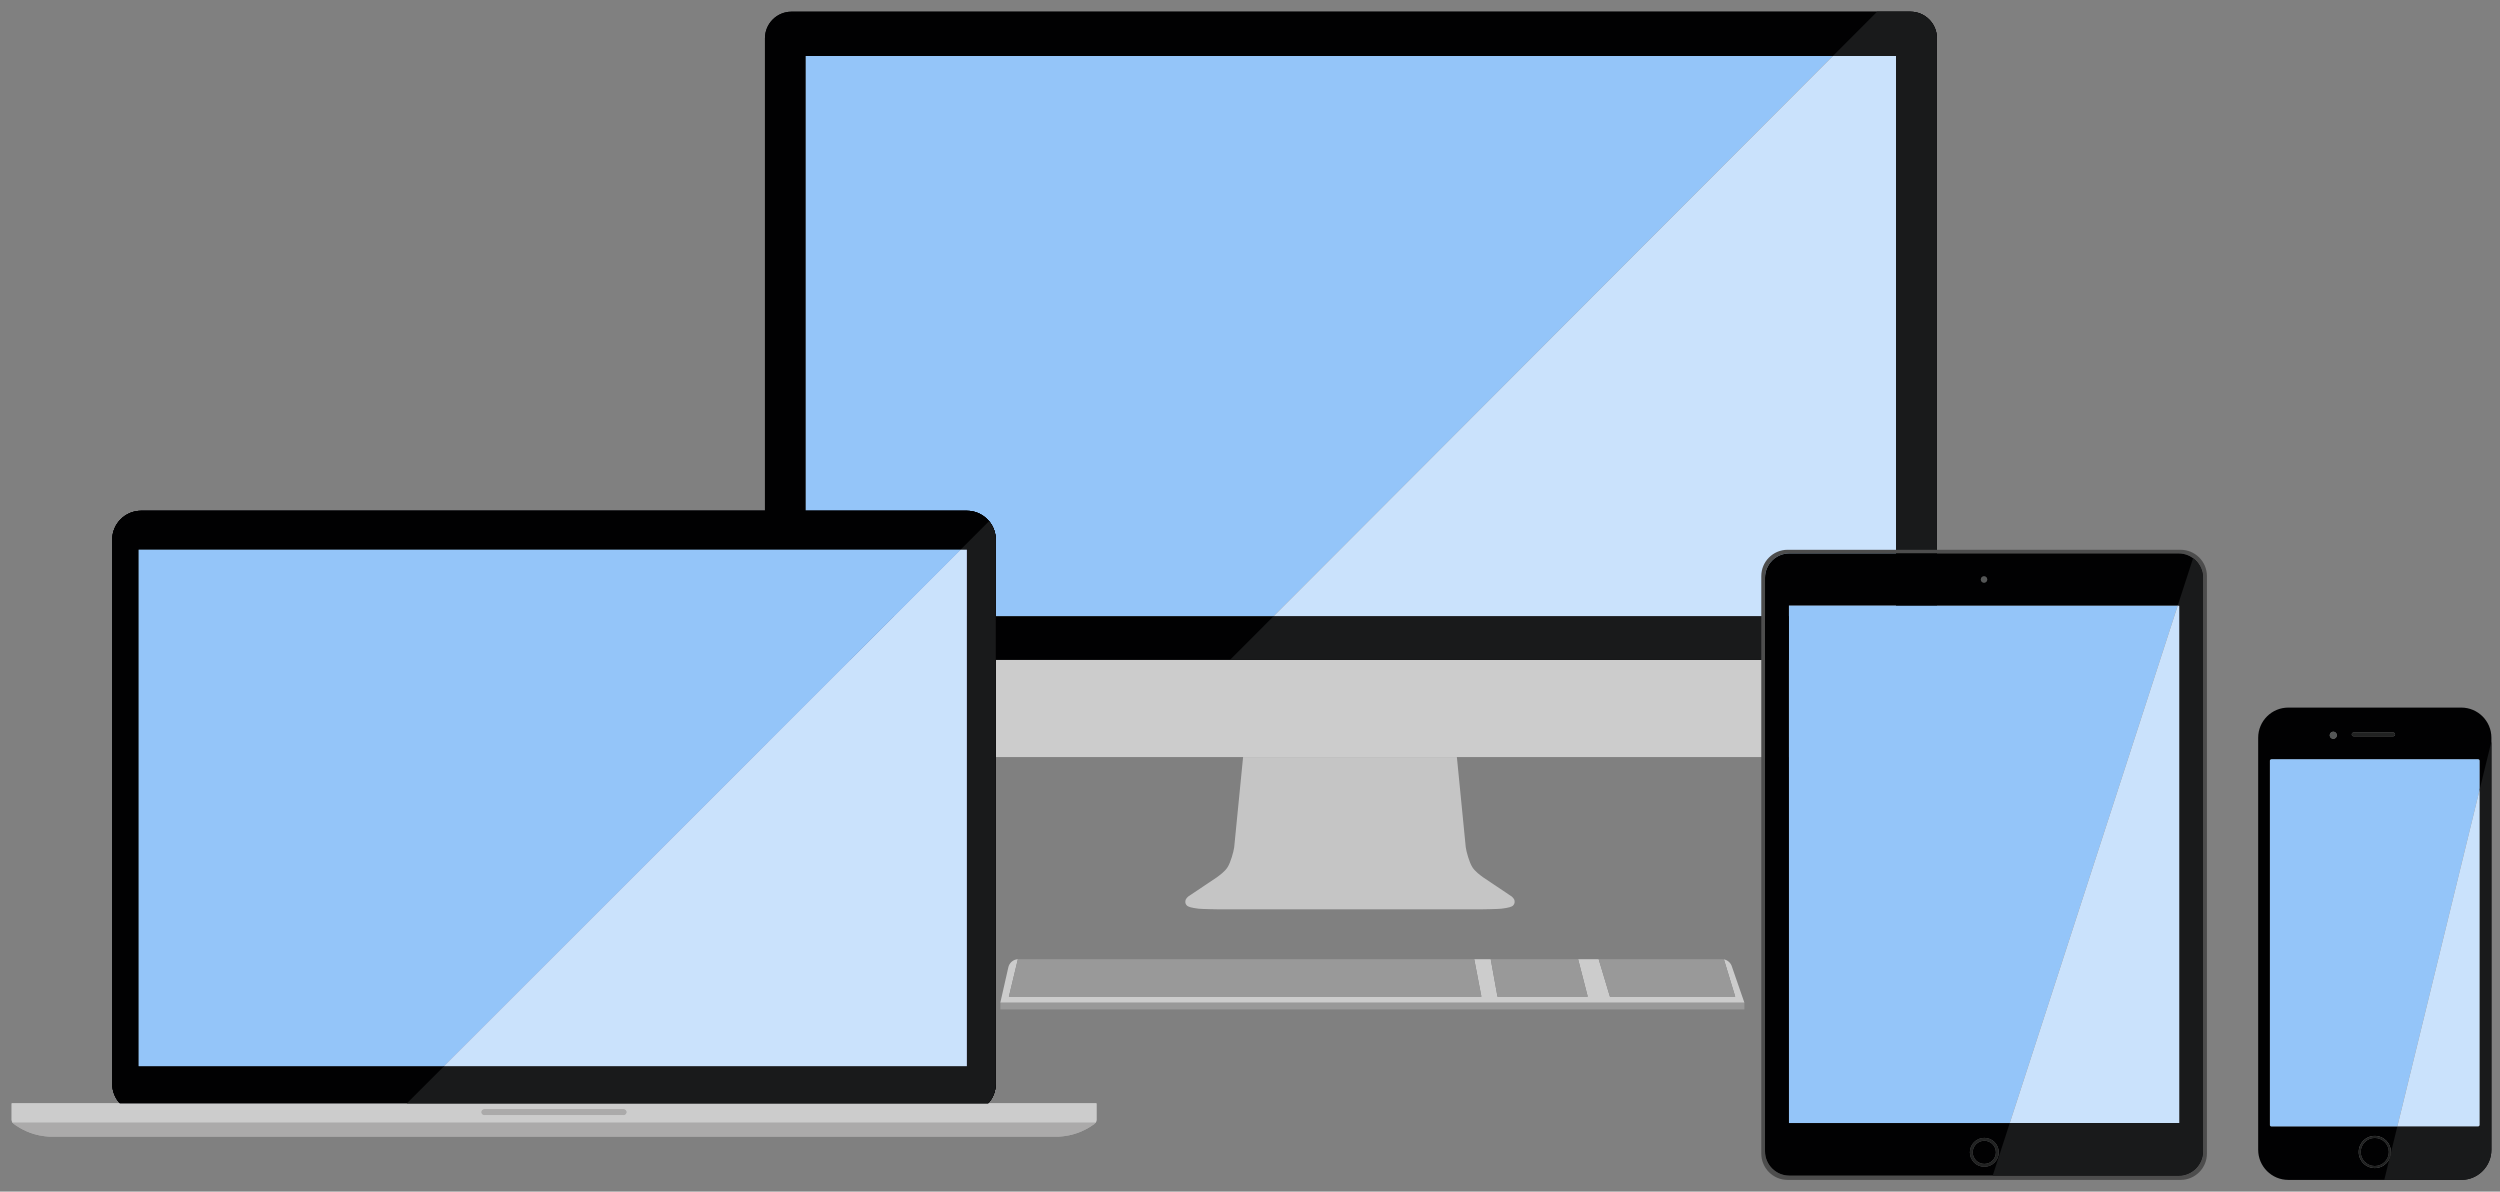 <?xml version="1.0" encoding="UTF-8" standalone="no"?><!DOCTYPE svg PUBLIC "-//W3C//DTD SVG 1.1//EN" "http://www.w3.org/Graphics/SVG/1.1/DTD/svg11.dtd"><svg width="100%" height="100%" viewBox="0 0 214 102" version="1.1" xmlns="http://www.w3.org/2000/svg" xmlns:xlink="http://www.w3.org/1999/xlink" xml:space="preserve" xmlns:serif="http://www.serif.com/" style="fill-rule:evenodd;clip-rule:evenodd;stroke-linejoin:round;stroke-miterlimit:2;"><rect x="0" y="0" width="214" height="102" fill="#808080" stroke="none"/><path d="M162.298,52.757l-0,-47.963l-93.346,0l-0,47.963l93.346,0Zm3.503,-49.484l0,53.206l-100.321,0l0,-53.206c0,-1.256 1.02,-2.273 2.274,-2.273l95.774,0c1.256,0 2.273,1.017 2.273,2.273Z" style="fill:#010102;fill-rule:nonzero;"/><path d="M109.009,52.757l-40.057,0l-0,-47.963l87.942,0l-47.885,47.963Z" style="fill:#94c5f9;"/><rect x="85.629" y="85.823" width="63.69" height="0.584" style="fill:#999;fill-rule:nonzero;"/><path d="M148.229,82.675c-0.112,-0.289 -0.365,-0.495 -0.662,-0.554l-0,0.002l0.969,3.191l-10.726,-0l-0.965,-3.207l-0,-0.002l-1.758,0l-0,0.002l0.825,3.207l-7.727,-0l-0.578,-3.207l0,-0.002l-1.412,0l-0,0.002l0.614,3.207l-40.448,-0l0.769,-3.203l-0,-0.004c-0.404,0.024 -0.745,0.319 -0.823,0.723l-0.678,2.993l63.689,0l-1.089,-3.148Z" style="fill:#ccc;fill-rule:nonzero;"/><path d="M147.567,82.123l0.969,3.191l-10.726,-0l-0.965,-3.207l-0,-0.002l10.551,0c0.059,0 0.115,0.006 0.171,0.016l-0,0.002Z" style="fill:#999;fill-rule:nonzero;"/><path d="M135.087,82.107l0.825,3.207l-7.727,-0l-0.578,-3.207l0,-0.002l7.48,0l-0,0.002Z" style="fill:#999;fill-rule:nonzero;"/><path d="M126.195,82.107l0.614,3.207l-40.448,-0l0.769,-3.203l-0,-0.004l0.054,-0.002l39.011,0l-0,0.002Z" style="fill:#999;fill-rule:nonzero;"/><path d="M165.801,56.479l0,6.054c0,1.256 -1.017,2.273 -2.273,2.273l-95.774,0c-1.254,0 -2.274,-1.017 -2.274,-2.273l0,-6.054l100.321,0Z" style="fill:#ccc;fill-rule:nonzero;"/><path d="M162.298,52.757l-0,-47.963l-93.346,0l-0,47.963l93.346,0Zm3.503,-49.484l0,53.206l-100.321,0l0,-53.206c0,-1.256 1.02,-2.273 2.274,-2.273l95.774,0c1.256,0 2.273,1.017 2.273,2.273Z" style="fill:#010102;fill-rule:nonzero;"/><path d="M129.652,77.188c0.006,0.12 -0.045,0.234 -0.129,0.321c-0.108,0.116 -0.401,0.202 -1.003,0.275c-0.307,0.036 -1.728,0.056 -1.756,0.056l-22.411,-0c-0.028,-0 -1.449,-0.02 -1.756,-0.056c-0.602,-0.073 -0.893,-0.159 -1.003,-0.275c-0.084,-0.087 -0.137,-0.201 -0.127,-0.321c0.002,-0.026 0.004,-0.055 0.007,-0.087c0.018,-0.186 0.248,-0.367 0.248,-0.367c0.817,-0.546 1.634,-1.093 2.45,-1.641c0.233,-0.179 0.68,-0.486 0.921,-0.877c0.251,-0.403 0.502,-1.302 0.554,-1.683l0.762,-7.725l0,-0.002l18.301,0l-0,0.002l0.76,7.725c0.052,0.381 0.303,1.28 0.554,1.683c0.241,0.391 0.688,0.698 0.923,0.877c0.817,0.548 1.631,1.095 2.448,1.641c-0,0 0.233,0.181 0.249,0.367c0.002,0.032 0.004,0.061 0.008,0.087Z" style="fill:#c5c5c5;fill-rule:nonzero;"/><path d="M162.298,52.757l-53.289,0l47.885,-47.963l5.404,0l-0,47.963Z" style="fill:#cae2fc;"/><path d="M165.801,56.479l-60.508,0l3.716,-3.722l53.289,0l-0,-47.963l-5.404,0l3.787,-3.794l2.847,0c1.256,0 2.273,1.017 2.273,2.273l0,53.206Z" style="fill:#191a1b;fill-rule:nonzero;"/><path d="M169.833,49.327c0.153,0 0.276,0.125 0.276,0.277c0,0.153 -0.123,0.277 -0.276,0.277c-0.153,-0 -0.277,-0.124 -0.277,-0.277c-0,-0.152 0.124,-0.277 0.277,-0.277Z" style="fill:#545656;fill-rule:nonzero;"/><path d="M170.849,98.64c0,-0.548 -0.444,-0.992 -0.991,-0.992c-0.548,0 -0.993,0.444 -0.993,0.992c0,0.548 0.445,0.991 0.993,0.991c0.547,0 0.991,-0.443 0.991,-0.991Zm-0.991,-1.238c0.683,0 1.236,0.555 1.236,1.238c-0,0.682 -0.553,1.236 -1.236,1.236c-0.683,-0 -1.238,-0.554 -1.238,-1.236c0,-0.683 0.555,-1.238 1.238,-1.238Z" style="fill:#212222;fill-rule:nonzero;"/><path d="M169.858,97.648c0.547,0 0.991,0.444 0.991,0.992c0,0.548 -0.444,0.991 -0.991,0.991c-0.548,0 -0.993,-0.443 -0.993,-0.991c0,-0.548 0.445,-0.992 0.993,-0.992Z" style="fill:#010102;fill-rule:nonzero;"/><path d="M172.037,96.133l-18.905,-0l0,-44.301l33.283,0l-14.378,44.301Z" style="fill:#94c5f9;"/><path d="M188.579,98.546l-0,-49.084c-0,-1.155 -0.937,-2.091 -2.091,-2.091l-33.313,-0c-1.154,-0 -2.09,0.936 -2.09,2.091l-0,49.084c-0,1.154 0.936,2.09 2.09,2.09l33.313,0c1.154,0 2.091,-0.936 2.091,-2.09Zm0.334,-49.23l0,49.429c0,1.245 -1.009,2.255 -2.254,2.255l-33.638,-0c-1.245,-0 -2.255,-1.01 -2.255,-2.255l0,-49.429c0,-1.245 1.01,-2.255 2.255,-2.255l33.638,-0c1.245,-0 2.254,1.01 2.254,2.255Z" style="fill:#4d4d4d;fill-rule:nonzero;"/><path d="M170.109,49.604c0,-0.152 -0.123,-0.277 -0.276,-0.277c-0.153,0 -0.277,0.125 -0.277,0.277c-0,0.153 0.124,0.277 0.277,0.277c0.153,-0 0.276,-0.124 0.276,-0.277Zm0.985,49.036c-0,-0.683 -0.553,-1.238 -1.236,-1.238c-0.683,0 -1.238,0.555 -1.238,1.238c0,0.682 0.555,1.236 1.238,1.236c0.683,-0 1.236,-0.554 1.236,-1.236Zm15.47,-2.507l-0,-44.301l-33.432,0l0,44.301l33.432,-0Zm2.015,-46.671l-0,49.084c-0,1.154 -0.937,2.09 -2.091,2.09l-33.313,0c-1.154,0 -2.09,-0.936 -2.09,-2.09l-0,-49.084c-0,-1.155 0.936,-2.091 2.09,-2.091l33.313,-0c1.154,-0 2.091,0.936 2.091,2.091Z" style="fill:#010102;fill-rule:nonzero;"/><path d="M186.564,96.133l-14.527,-0l14.378,-44.301l0.149,0l-0,44.301Z" style="fill:#cae2fc;"/><path d="M186.488,100.636l-15.913,0l1.462,-4.503l14.527,-0l-0,-44.301l-0.149,0l1.314,-4.05c0.511,0.378 0.845,0.981 0.85,1.664l-0,0.001c-0,0.001 -0,0.002 -0,0.003l-0,49.096c-0,1.154 -0.937,2.09 -2.091,2.09Z" style="fill:#191a1b;fill-rule:nonzero;"/><path d="M82.762,91.269l-0,-44.215l-70.896,-0l0,44.215l70.896,0Zm2.474,-45.073l-0,46.577c-0,0.645 -0.248,1.232 -0.651,1.672l-74.329,-0c-0.403,-0.44 -0.65,-1.027 -0.65,-1.672l0,-46.577c0,-1.369 1.111,-2.476 2.478,-2.476l70.676,0c1.367,0 2.476,1.107 2.476,2.476Z" style="fill:#010102;fill-rule:nonzero;"/><path d="M53.385,94.939c0.143,-0 0.258,0.115 0.258,0.258c0,0.143 -0.115,0.258 -0.258,0.258l-11.928,0c-0.143,0 -0.259,-0.115 -0.259,-0.258c0,-0.143 0.116,-0.258 0.259,-0.258l11.928,-0Z" style="fill:#abaaaa;fill-rule:nonzero;"/><path d="M53.643,95.197c0,-0.143 -0.115,-0.258 -0.258,-0.258l-11.928,-0c-0.143,-0 -0.259,0.115 -0.259,0.258c0,0.143 0.116,0.258 0.259,0.258l11.928,0c0.143,0 0.258,-0.115 0.258,-0.258Zm40.215,-0.752l0,1.419c0,0.085 -0.026,0.167 -0.072,0.236l-92.712,-0c-0.048,-0.069 -0.074,-0.151 -0.074,-0.236l0,-1.419l92.858,-0Z" style="fill:#ccc;fill-rule:nonzero;"/><path d="M1.074,96.1l92.712,-0c-0.024,0.037 -0.058,0.072 -0.095,0.1c-0.288,0.215 -0.665,0.451 -1.129,0.652c-0.773,0.332 -1.471,0.423 -1.935,0.445l-86.393,0c-0.465,-0.022 -1.163,-0.113 -1.936,-0.445c-0.464,-0.201 -0.841,-0.437 -1.129,-0.652c-0.037,-0.028 -0.07,-0.063 -0.095,-0.1Z" style="fill:#abaaaa;fill-rule:nonzero;"/><path d="M82.762,91.269l-0,-44.215l-70.896,-0l0,44.215l70.896,0Zm2.474,-45.073l-0,46.577c-0,0.645 -0.248,1.232 -0.651,1.672l-74.329,-0c-0.403,-0.44 -0.65,-1.027 -0.65,-1.672l0,-46.577c0,-1.369 1.111,-2.476 2.478,-2.476l70.676,0c1.367,0 2.476,1.107 2.476,2.476Z" style="fill:#010102;fill-rule:nonzero;"/><path d="M38.006,91.269l-26.14,0l0,-44.215l70.355,-0l-44.215,44.215Z" style="fill:url(#_Linear1);"/><path d="M85.236,46.189l-0,-0l-0,0Zm-0,-0.007l-0,-0.001l-0,0.001Zm-0.001,-0.007l0,-0.001l0,0.001Zm0,-0.014l0,-0.001l0,0.001Zm0,-0.007l0,-0.001l0,0.001Z" style="fill:#fff;fill-rule:nonzero;"/><path d="M84.585,94.445l-49.755,-0l3.176,-3.176l44.756,0l-0,-44.215l-0.541,-0l2.442,-2.441c0.349,0.418 0.562,0.954 0.572,1.54l0,0.001c0,0.002 0,0.004 0,0.006l0,0.015c0.001,0.002 0.001,0.004 0.001,0.006l-0,46.592c-0,0.094 -0.006,0.186 -0.016,0.276c-0.059,0.535 -0.29,1.019 -0.635,1.396Z" style="fill:#191a1b;fill-rule:nonzero;"/><path d="M82.762,91.269l-44.756,0l44.215,-44.215l0.541,-0l-0,44.215Z" style="fill:url(#_Linear2);"/><path d="M82.762,91.269l-0,-44.215l-70.896,-0l0,44.215l70.896,0Zm2.474,-45.073l-0,46.577c-0,0.645 -0.248,1.232 -0.651,1.672l-74.329,-0c-0.403,-0.44 -0.65,-1.027 -0.65,-1.672l0,-46.577c0,-1.369 1.111,-2.476 2.478,-2.476l70.676,0c1.367,0 2.476,1.107 2.476,2.476Z" style="fill:#010102;fill-rule:nonzero;"/><path d="M53.385,94.939c0.143,-0 0.258,0.115 0.258,0.258c0,0.143 -0.115,0.258 -0.258,0.258l-11.928,0c-0.143,0 -0.259,-0.115 -0.259,-0.258c0,-0.143 0.116,-0.258 0.259,-0.258l11.928,-0Z" style="fill:#abaaaa;fill-rule:nonzero;"/><path d="M53.643,95.197c0,-0.143 -0.115,-0.258 -0.258,-0.258l-11.928,-0c-0.143,-0 -0.259,0.115 -0.259,0.258c0,0.143 0.116,0.258 0.259,0.258l11.928,0c0.143,0 0.258,-0.115 0.258,-0.258Zm40.215,-0.752l0,1.419c0,0.085 -0.026,0.167 -0.072,0.236l-92.712,-0c-0.048,-0.069 -0.074,-0.151 -0.074,-0.236l0,-1.419l92.858,-0Z" style="fill:#ccc;fill-rule:nonzero;"/><path d="M1.074,96.1l92.712,-0c-0.024,0.037 -0.058,0.072 -0.095,0.1c-0.288,0.215 -0.665,0.451 -1.129,0.652c-0.773,0.332 -1.471,0.423 -1.935,0.445l-86.393,0c-0.465,-0.022 -1.163,-0.113 -1.936,-0.445c-0.464,-0.201 -0.841,-0.437 -1.129,-0.652c-0.037,-0.028 -0.07,-0.063 -0.095,-0.1Z" style="fill:#abaaaa;fill-rule:nonzero;"/><path d="M82.762,91.269l-0,-44.215l-70.896,-0l0,44.215l70.896,0Zm2.474,-45.073l-0,46.577c-0,0.645 -0.248,1.232 -0.651,1.672l-74.329,-0c-0.403,-0.44 -0.65,-1.027 -0.65,-1.672l0,-46.577c0,-1.369 1.111,-2.476 2.478,-2.476l70.676,0c1.367,0 2.476,1.107 2.476,2.476Z" style="fill:#010102;fill-rule:nonzero;"/><path d="M38.006,91.269l-26.14,0l0,-44.215l70.355,-0l-44.215,44.215Z" style="fill:#94c5f9;"/><path d="M85.236,46.189l-0,-0l-0,0Zm-0,-0.007l-0,-0.001l-0,0.001Zm-0.001,-0.007l0,-0.001l0,0.001Zm0,-0.014l0,-0.001l0,0.001Zm0,-0.007l0,-0.001l0,0.001Z" style="fill:#fff;fill-rule:nonzero;"/><path d="M84.585,94.445l-49.755,-0l3.176,-3.176l44.756,0l-0,-44.215l-0.541,-0l2.442,-2.441c0.349,0.418 0.562,0.954 0.572,1.54l0,0.001c0,0.002 0,0.004 0,0.006l0,0.015c0.001,0.002 0.001,0.004 0.001,0.006l-0,46.592c-0,0.094 -0.006,0.186 -0.016,0.276c-0.059,0.535 -0.29,1.019 -0.635,1.396Z" style="fill:#191a1b;fill-rule:nonzero;"/><path d="M82.762,91.269l-44.756,0l44.215,-44.215l0.541,-0l-0,44.215Z" style="fill:#cae2fc;"/><path d="M205.209,96.436l-10.774,0c-0.076,0 -0.137,-0.06 -0.137,-0.136l-0,-31.181c-0,-0.075 0.061,-0.136 0.137,-0.136l17.693,-0c0.076,-0 0.138,0.061 0.138,0.136l-0,2.441l-7.057,28.876Z" style="fill:#94c5f9;"/><path d="M200.035,62.938c-0,-0.169 -0.137,-0.306 -0.306,-0.306c-0.168,0 -0.305,0.137 -0.305,0.306c0,0.168 0.137,0.305 0.305,0.305c0.169,-0 0.306,-0.137 0.306,-0.305Zm4.624,35.672c-0,-0.76 -0.617,-1.377 -1.377,-1.377c-0.761,0 -1.377,0.617 -1.377,1.377c0,0.761 0.616,1.377 1.377,1.377c0.76,-0 1.377,-0.616 1.377,-1.377Zm0.359,-35.746c-0,-0.09 -0.073,-0.162 -0.163,-0.162l-3.382,-0c-0.045,-0 -0.085,0.017 -0.115,0.047c-0.029,0.029 -0.048,0.071 -0.048,0.115c0,0.09 0.074,0.164 0.163,0.164l3.382,-0c0.045,-0 0.086,-0.019 0.115,-0.048c0.029,-0.03 0.048,-0.071 0.048,-0.116Zm7.248,33.436l-0,-31.181c-0,-0.075 -0.062,-0.136 -0.138,-0.136l-17.693,-0c-0.076,-0 -0.137,0.061 -0.137,0.136l-0,31.181c-0,0.076 0.061,0.136 0.137,0.136l17.693,0c0.076,0 0.138,-0.06 0.138,-0.136Zm0.998,-33.15l-0,35.269c-0,1.425 -1.156,2.581 -2.581,2.581l-14.803,-0c-1.425,-0 -2.58,-1.156 -2.58,-2.581l-0,-35.269c-0,-1.426 1.155,-2.581 2.58,-2.581l14.803,0c1.425,0 2.581,1.155 2.581,2.581Z" style="fill:#010102;fill-rule:nonzero;"/><path d="M204.855,62.702c0.09,-0 0.163,0.072 0.163,0.162c-0,0.045 -0.019,0.086 -0.048,0.116c-0.029,0.029 -0.07,0.048 -0.115,0.048l-3.382,-0c-0.089,-0 -0.163,-0.074 -0.163,-0.164c0,-0.044 0.019,-0.086 0.048,-0.115c0.03,-0.03 0.07,-0.047 0.115,-0.047l3.382,-0Z" style="fill:#212222;fill-rule:nonzero;"/><path d="M204.485,98.61c-0,-0.664 -0.539,-1.203 -1.203,-1.203c-0.664,0 -1.203,0.539 -1.203,1.203c0,0.664 0.539,1.202 1.203,1.202c0.664,0 1.203,-0.538 1.203,-1.202Zm-1.203,-1.377c0.76,0 1.377,0.617 1.377,1.377c-0,0.761 -0.617,1.377 -1.377,1.377c-0.761,-0 -1.377,-0.616 -1.377,-1.377c0,-0.76 0.616,-1.377 1.377,-1.377Z" style="fill:#212222;fill-rule:nonzero;"/><path d="M203.282,97.407c0.664,0 1.203,0.539 1.203,1.203c-0,0.664 -0.539,1.202 -1.203,1.202c-0.664,0 -1.203,-0.538 -1.203,-1.202c0,-0.664 0.539,-1.203 1.203,-1.203Z" style="fill:#010102;fill-rule:nonzero;"/><path d="M199.729,62.632c0.169,0 0.306,0.137 0.306,0.306c-0,0.168 -0.137,0.305 -0.306,0.305c-0.168,-0 -0.305,-0.137 -0.305,-0.305c0,-0.169 0.137,-0.306 0.305,-0.306Z" style="fill:#545656;fill-rule:nonzero;"/><path d="M212.128,96.436l-6.919,0l7.057,-28.876l-0,28.74c-0,0.076 -0.062,0.136 -0.138,0.136Z" style="fill:#cae2fc;"/><path d="M210.683,101l-6.589,-0l0.449,-1.837c0.062,-0.142 0.102,-0.297 0.112,-0.46l0.554,-2.267l6.919,0c0.076,0 0.138,-0.06 0.138,-0.136l-0,-28.74l0.998,-4.083l-0,34.942c-0,1.201 -0.821,2.211 -1.932,2.499c-0.207,0.053 -0.425,0.082 -0.649,0.082Z" style="fill:#191a1b;fill-rule:nonzero;"/><path d="M204.543,99.163l0.112,-0.46c-0.01,0.163 -0.05,0.318 -0.112,0.46Z" style="fill:#383939;fill-rule:nonzero;"/><defs><linearGradient id="_Linear1" x1="0" y1="0" x2="1" y2="0" gradientUnits="userSpaceOnUse" gradientTransform="matrix(74.678,0,0,86.052,11.866,69.161)"><stop offset="0" style="stop-color:#f5fdd5;stop-opacity:1"/><stop offset="1" style="stop-color:#128ef3;stop-opacity:1"/></linearGradient><linearGradient id="_Linear2" x1="0" y1="0" x2="1" y2="0" gradientUnits="userSpaceOnUse" gradientTransform="matrix(70.895,0,0,70.895,11.866,69.161)"><stop offset="0" style="stop-color:#ca2e66;stop-opacity:1"/><stop offset="1" style="stop-color:#6f3f92;stop-opacity:1"/></linearGradient></defs></svg>